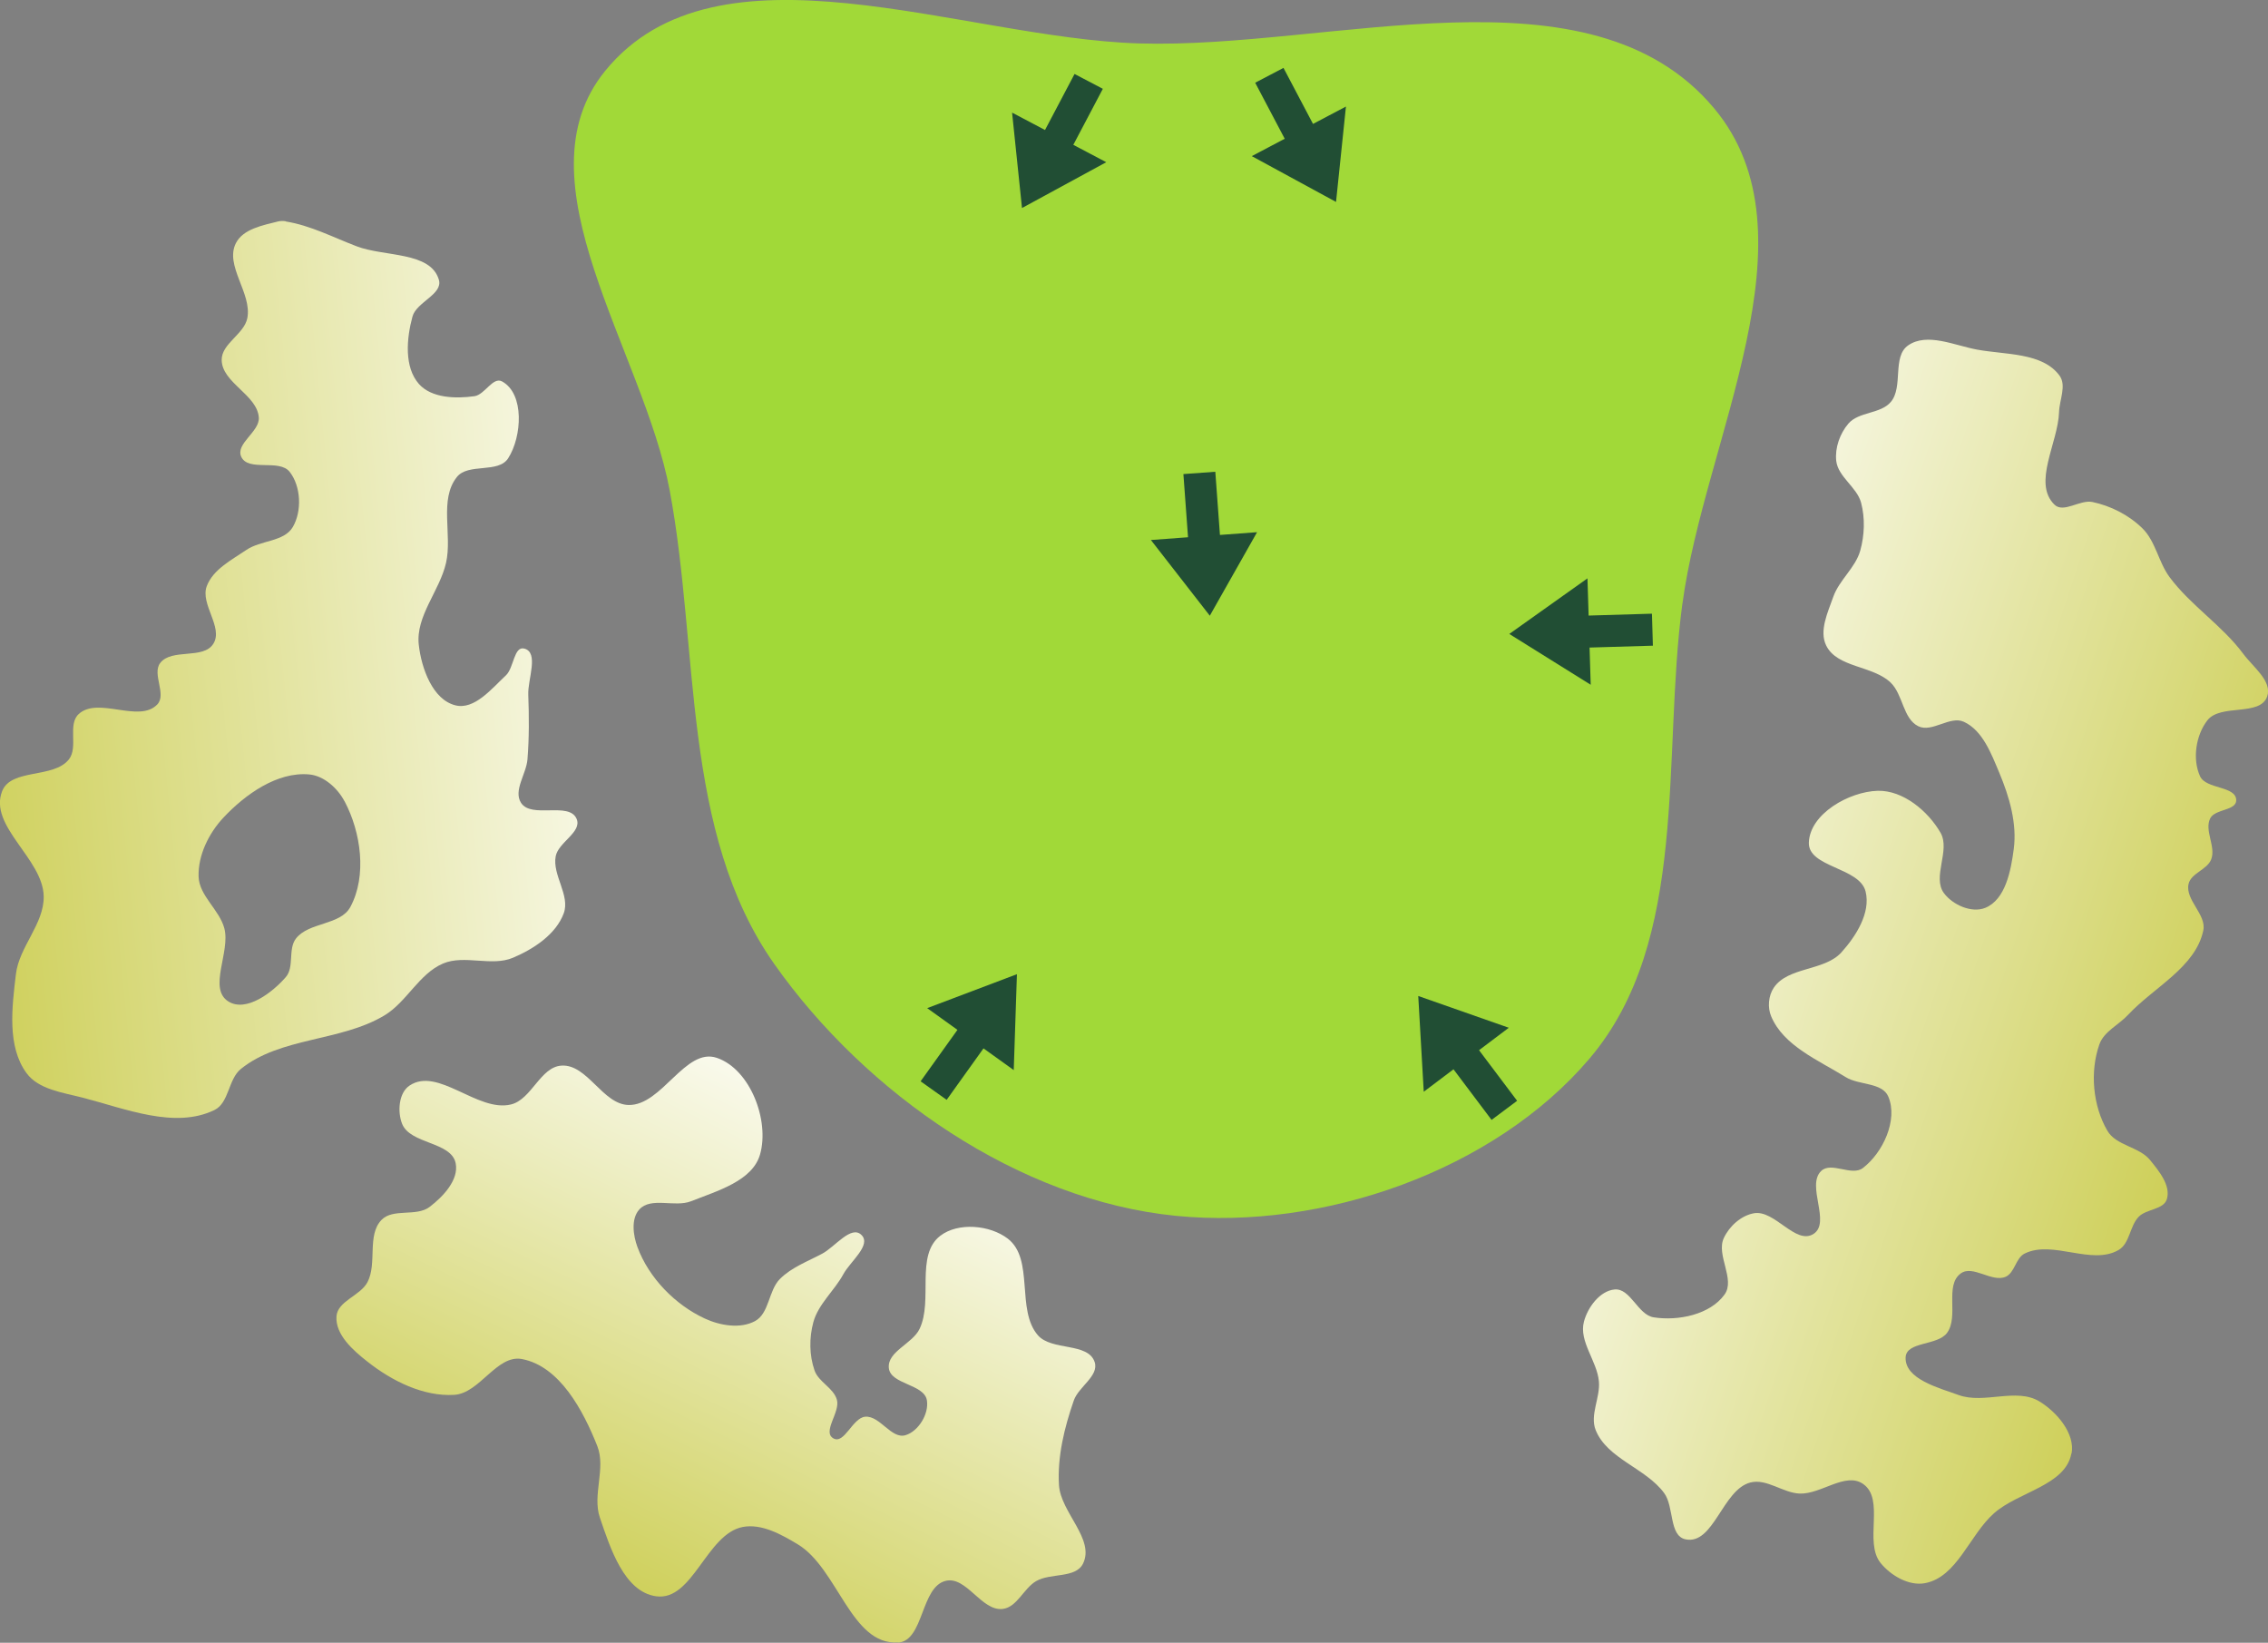 <?xml version="1.0" encoding="UTF-8" standalone="no"?>
<svg
   width="31.337mm"
   height="22.697mm"
   viewBox="0 0 31.337 22.697"
   version="1.1"
   id="svg8"
   inkscape:version="1.2 (dc2aeda, 2022-05-15)"
   sodipodi:docname="2.svg"
   xmlns:inkscape="http://www.inkscape.org/namespaces/inkscape"
   xmlns:sodipodi="http://sodipodi.sourceforge.net/DTD/sodipodi-0.dtd"
   xmlns:xlink="http://www.w3.org/1999/xlink"
   xmlns="http://www.w3.org/2000/svg"
   xmlns:svg="http://www.w3.org/2000/svg"
   xmlns:rdf="http://www.w3.org/1999/02/22-rdf-syntax-ns#"
   xmlns:cc="http://creativecommons.org/ns#"
   xmlns:dc="http://purl.org/dc/elements/1.1/">
  <rect x="0" y="0" width="31.337" height="22.697" fill="#808080" stroke="none"/>
  <defs
     id="defs2">
    <marker
       style="overflow:visible"
       id="Arrow1Lstart"
       refX="0"
       refY="0"
       orient="auto"
       inkscape:stockid="Arrow1Lstart"
       inkscape:isstock="true">
      <path
         transform="matrix(0.8,0,0,0.8,10,0)"
         style="fill:#ef0000;fill-opacity:1;fill-rule:evenodd;stroke:#ef0000;stroke-width:1pt;stroke-opacity:1"
         d="M 0,0 5,-5 -12.5,0 5,5 Z"
         id="path1322" />
    </marker>
    <marker
       style="overflow:visible"
       id="DotL"
       refX="0"
       refY="0"
       orient="auto"
       inkscape:stockid="DotL"
       inkscape:isstock="true">
      <path
         transform="matrix(0.8,0,0,0.8,5.92,0.8)"
         style="fill:#ef0000;fill-opacity:1;fill-rule:evenodd;stroke:#ef0000;stroke-width:1pt;stroke-opacity:1"
         d="m -2.5,-1 c 0,2.76 -2.24,5 -5,5 -2.76,0 -5,-2.24 -5,-5 0,-2.76 2.24,-5 5,-5 2.76,0 5,2.24 5,5 z"
         id="path1383" />
    </marker>
    <linearGradient
       id="linearGradient1668">
      <stop
         style="stop-color:#000000;stop-opacity:1"
         offset="0"
         id="stop1664" />
      <stop
         id="stop1666"
         offset="1"
         style="stop-color:#ffffff;stop-opacity:0" />
    </linearGradient>
    <linearGradient
       id="linearGradient3710"
       inkscape:swatch="solid">
      <stop
         style="stop-color:#878e76;stop-opacity:1;"
         offset="0"
         id="stop3708" />
    </linearGradient>
    <linearGradient
       id="linearGradient3177"
       inkscape:swatch="solid">
      <stop
         style="stop-color:#000000;stop-opacity:1;"
         offset="0"
         id="stop3175" />
    </linearGradient>
    <linearGradient
       id="linearGradient3152">
      <stop
         style="stop-color:#878e76;stop-opacity:1"
         offset="0"
         id="stop3154" />
      <stop
         id="stop3178"
         offset="1"
         style="stop-color:#065143;stop-opacity:1" />
    </linearGradient>
    <inkscape:perspective
       sodipodi:type="inkscape:persp3d"
       inkscape:vp_x="0 : 251.87771 : 1"
       inkscape:vp_y="0 : 999.99998 : 0"
       inkscape:vp_z="744.09455 : 251.87771 : 1"
       inkscape:persp3d-origin="372.04727 : 76.483998 : 1"
       id="perspective10" />
    <inkscape:perspective
       id="perspective3304"
       inkscape:persp3d-origin="372.04727 : 76.483998 : 1"
       inkscape:vp_z="744.09455 : 251.87771 : 1"
       inkscape:vp_y="0 : 999.99998 : 0"
       inkscape:vp_x="0 : 251.87771 : 1"
       sodipodi:type="inkscape:persp3d" />
    <linearGradient
       id="linearGradient3152-8">
      <stop
         style="stop-color:#73d216;stop-opacity:1;"
         offset="0"
         id="stop3154-9" />
      <stop
         id="stop3178-2"
         offset="1"
         style="stop-color:#519f06;stop-opacity:1;" />
    </linearGradient>
    <inkscape:perspective
       sodipodi:type="inkscape:persp3d"
       inkscape:vp_x="0 : 251.87771 : 1"
       inkscape:vp_y="0 : 999.99998 : 0"
       inkscape:vp_z="744.09455 : 251.87771 : 1"
       inkscape:persp3d-origin="372.04727 : 76.483998 : 1"
       id="perspective10-1" />
    <inkscape:perspective
       id="perspective3304-8"
       inkscape:persp3d-origin="372.04727 : 76.483998 : 1"
       inkscape:vp_z="744.09455 : 251.87771 : 1"
       inkscape:vp_y="0 : 999.99998 : 0"
       inkscape:vp_x="0 : 251.87771 : 1"
       sodipodi:type="inkscape:persp3d" />
    <linearGradient
       inkscape:collect="always"
       xlink:href="#linearGradient4215-8"
       id="linearGradient16106"
       gradientUnits="userSpaceOnUse"
       gradientTransform="matrix(0.089,-1.536,1.536,0.089,9.869,173.772)"
       x1="65.101"
       y1="39.137"
       x2="67.166"
       y2="31.514" />
    <linearGradient
       inkscape:collect="always"
       id="linearGradient4215-8">
      <stop
         style="stop-color:#c2c431;stop-opacity:1"
         offset="0"
         id="stop4211-9" />
      <stop
         style="stop-color:#ffffff;stop-opacity:1"
         offset="1"
         id="stop4213-8" />
    </linearGradient>
    <linearGradient
       inkscape:collect="always"
       xlink:href="#linearGradient4215-8"
       id="linearGradient17014"
       gradientUnits="userSpaceOnUse"
       gradientTransform="matrix(0.089,-1.536,1.536,0.089,-15.561,177.638)"
       x1="62.432"
       y1="39.883"
       x2="68.547"
       y2="42.418" />
    <linearGradient
       inkscape:collect="always"
       xlink:href="#linearGradient4215-8"
       id="linearGradient17018"
       gradientUnits="userSpaceOnUse"
       gradientTransform="matrix(0.089,-1.536,1.536,0.089,-18.919,162.825)"
       x1="61.734"
       y1="34.776"
       x2="63.044"
       y2="43.06" />
  </defs>
  <sodipodi:namedview
     id="base"
     pagecolor="#ffffff"
     bordercolor="#666666"
     borderopacity="1.0"
     inkscape:pageopacity="0.0"
     inkscape:pageshadow="2"
     inkscape:zoom="4"
     inkscape:cx="111.125"
     inkscape:cy="55.25"
     inkscape:document-units="mm"
     inkscape:current-layer="layer11"
     inkscape:document-rotation="0"
     showgrid="false"
     inkscape:snap-global="false"
     inkscape:window-width="1326"
     inkscape:window-height="770"
     inkscape:window-x="18"
     inkscape:window-y="103"
     inkscape:window-maximized="0"
     fit-margin-top="0"
     fit-margin-left="0"
     fit-margin-right="0"
     fit-margin-bottom="0"
     inkscape:pagecheckerboard="0"
     inkscape:showpageshadow="2"
     inkscape:deskcolor="#d1d1d1" />
  <g
     inkscape:groupmode="layer"
     id="layer7"
     inkscape:label="Green"
     style="display:inline;opacity:1"
     transform="translate(-43.168,-61.297)"
     sodipodi:insensitive="true">
    <path
       style="opacity:1;fill:#a1d938;fill-opacity:1;stroke:none;stroke-width:0.228px;stroke-linecap:butt;stroke-linejoin:miter;stroke-opacity:1"
       d="m 66.414,69.64 c 0.302,-2.267 1.906,-5.095 0.436,-6.849 -1.712,-2.043 -5.281,-0.813 -7.945,-0.894 -2.461,-0.075 -5.822,-1.529 -7.376,0.38 -1.234,1.516 0.532,3.874 0.892,5.795 0.412,2.197 0.159,4.722 1.448,6.548 1.259,1.784 3.379,3.263 5.552,3.476 2.027,0.199 4.392,-0.622 5.71,-2.174 1.384,-1.629 1,-4.164 1.282,-6.282 z"
       id="path942"
       sodipodi:nodetypes="aaaaaaaaa" />
  </g>
  <g
     inkscape:groupmode="layer"
     id="layer6"
     inkscape:label="Sand"
     style="display:inline;opacity:1"
     transform="translate(-43.168,-61.297)"
     sodipodi:insensitive="true">
    <path
       id="path1018-7"
       style="display:inline;fill:url(#linearGradient16106);fill-opacity:1;stroke:none;stroke-width:0.407px;stroke-linecap:butt;stroke-linejoin:miter;stroke-opacity:1"
       d="m 71.791,81.381 c 0.051,-0.278 -0.203,-0.574 -0.444,-0.721 -0.318,-0.194 -0.764,0.039 -1.115,-0.088 -0.282,-0.102 -0.746,-0.221 -0.734,-0.521 0.009,-0.222 0.442,-0.159 0.573,-0.339 0.166,-0.227 -0.038,-0.654 0.188,-0.82 0.167,-0.123 0.429,0.127 0.62,0.046 0.127,-0.054 0.139,-0.259 0.263,-0.321 0.389,-0.193 0.927,0.17 1.301,-0.051 0.154,-0.091 0.151,-0.332 0.277,-0.459 0.107,-0.108 0.341,-0.096 0.387,-0.24 0.059,-0.189 -0.109,-0.392 -0.234,-0.545 -0.15,-0.182 -0.466,-0.196 -0.586,-0.4 -0.203,-0.345 -0.245,-0.818 -0.112,-1.195 0.063,-0.179 0.267,-0.269 0.396,-0.408 0.355,-0.381 0.932,-0.656 1.04,-1.166 0.047,-0.219 -0.252,-0.422 -0.204,-0.641 0.033,-0.152 0.26,-0.198 0.314,-0.344 0.066,-0.176 -0.099,-0.397 -0.014,-0.565 0.066,-0.13 0.361,-0.104 0.359,-0.25 -0.002,-0.2 -0.417,-0.149 -0.5,-0.331 -0.108,-0.236 -0.058,-0.567 0.101,-0.772 0.182,-0.234 0.727,-0.05 0.826,-0.329 0.075,-0.212 -0.195,-0.408 -0.329,-0.589 -0.292,-0.395 -0.729,-0.669 -1.021,-1.064 -0.152,-0.206 -0.191,-0.493 -0.374,-0.672 -0.186,-0.182 -0.436,-0.31 -0.69,-0.363 -0.172,-0.036 -0.4,0.159 -0.525,0.036 -0.305,-0.299 0.05,-0.852 0.064,-1.279 0.005,-0.167 0.105,-0.365 0.008,-0.501 -0.234,-0.324 -0.75,-0.289 -1.143,-0.362 -0.312,-0.058 -0.689,-0.239 -0.95,-0.058 -0.224,0.155 -0.064,0.572 -0.239,0.781 -0.141,0.168 -0.444,0.133 -0.587,0.3 -0.117,0.137 -0.187,0.334 -0.168,0.513 0.025,0.224 0.287,0.364 0.344,0.581 0.056,0.213 0.047,0.449 -0.012,0.661 -0.067,0.237 -0.291,0.406 -0.373,0.639 -0.075,0.213 -0.197,0.468 -0.098,0.671 0.15,0.309 0.644,0.276 0.891,0.513 0.172,0.165 0.169,0.498 0.382,0.603 0.19,0.093 0.439,-0.15 0.63,-0.061 0.26,0.12 0.379,0.442 0.49,0.706 0.138,0.329 0.246,0.698 0.199,1.052 -0.039,0.298 -0.114,0.698 -0.393,0.812 -0.187,0.077 -0.45,-0.04 -0.571,-0.202 -0.167,-0.223 0.091,-0.592 -0.047,-0.834 -0.173,-0.302 -0.52,-0.59 -0.868,-0.581 -0.397,0.011 -0.939,0.319 -0.952,0.715 -0.012,0.345 0.702,0.341 0.784,0.677 0.072,0.293 -0.132,0.616 -0.334,0.84 -0.235,0.261 -0.739,0.197 -0.935,0.489 -0.074,0.11 -0.088,0.273 -0.036,0.395 0.171,0.409 0.654,0.606 1.03,0.84 0.183,0.114 0.506,0.071 0.589,0.27 0.136,0.322 -0.075,0.776 -0.353,0.987 -0.153,0.116 -0.434,-0.093 -0.574,0.039 -0.213,0.201 0.14,0.717 -0.109,0.872 -0.246,0.153 -0.535,-0.338 -0.821,-0.287 -0.177,0.031 -0.34,0.179 -0.416,0.342 -0.11,0.236 0.162,0.569 0.01,0.781 -0.2,0.278 -0.64,0.368 -0.979,0.315 -0.219,-0.034 -0.321,-0.406 -0.541,-0.385 -0.204,0.02 -0.371,0.247 -0.423,0.445 -0.072,0.274 0.182,0.543 0.207,0.826 0.02,0.223 -0.128,0.463 -0.045,0.671 0.159,0.399 0.695,0.526 0.948,0.873 0.137,0.189 0.065,0.588 0.293,0.637 0.389,0.083 0.512,-0.687 0.897,-0.785 0.226,-0.058 0.45,0.145 0.683,0.153 0.294,0.01 0.63,-0.301 0.873,-0.134 0.308,0.211 0.009,0.803 0.243,1.093 0.141,0.174 0.391,0.32 0.612,0.279 0.445,-0.082 0.616,-0.666 0.955,-0.966 0.337,-0.298 0.988,-0.383 1.069,-0.826 z"
       sodipodi:nodetypes="aaaaaaaaaaaaaaaaaaaaaaaaaaaaaaaaaaaaaaaaaaaaaaaaaaaaaaaaaaaaaaaaaaaaaaaaaaa" />
    <path
       id="path17012"
       style="display:inline;fill:url(#linearGradient17014);fill-opacity:1;stroke:none;stroke-width:0.407px;stroke-linecap:butt;stroke-linejoin:miter;stroke-opacity:1"
       d="m 55.577,83.992 c 0.359,-0.025 0.31,-0.774 0.661,-0.854 0.284,-0.065 0.493,0.422 0.783,0.389 0.2,-0.023 0.29,-0.284 0.464,-0.385 0.199,-0.115 0.545,-0.035 0.647,-0.241 0.167,-0.339 -0.309,-0.708 -0.332,-1.085 -0.024,-0.395 0.075,-0.796 0.205,-1.17 0.066,-0.19 0.351,-0.339 0.288,-0.53 -0.09,-0.275 -0.594,-0.152 -0.784,-0.37 -0.306,-0.352 -0.047,-1.051 -0.416,-1.335 -0.247,-0.19 -0.686,-0.229 -0.933,-0.04 -0.348,0.268 -0.097,0.889 -0.286,1.286 -0.098,0.207 -0.448,0.312 -0.425,0.541 0.023,0.229 0.49,0.22 0.526,0.447 0.03,0.186 -0.115,0.426 -0.295,0.481 -0.195,0.06 -0.354,-0.272 -0.557,-0.255 -0.177,0.015 -0.289,0.389 -0.442,0.298 -0.154,-0.091 0.1,-0.362 0.05,-0.534 -0.047,-0.162 -0.252,-0.243 -0.308,-0.402 -0.074,-0.21 -0.075,-0.453 -0.017,-0.668 0.069,-0.252 0.291,-0.435 0.415,-0.664 0.095,-0.175 0.391,-0.401 0.25,-0.541 -0.142,-0.141 -0.365,0.164 -0.542,0.258 -0.2,0.107 -0.425,0.189 -0.585,0.35 -0.159,0.16 -0.146,0.475 -0.344,0.582 -0.204,0.11 -0.484,0.062 -0.695,-0.036 -0.41,-0.19 -0.772,-0.562 -0.929,-0.986 -0.06,-0.162 -0.091,-0.39 0.024,-0.519 0.161,-0.18 0.491,-0.026 0.716,-0.115 0.357,-0.142 0.849,-0.278 0.954,-0.648 0.133,-0.468 -0.136,-1.176 -0.597,-1.333 -0.436,-0.149 -0.759,0.661 -1.22,0.651 -0.358,-0.007 -0.569,-0.567 -0.927,-0.544 -0.293,0.018 -0.413,0.469 -0.699,0.537 -0.462,0.111 -1.009,-0.527 -1.402,-0.26 -0.148,0.1 -0.167,0.359 -0.102,0.525 0.111,0.286 0.68,0.246 0.741,0.547 0.046,0.23 -0.174,0.462 -0.361,0.604 -0.183,0.139 -0.507,0.014 -0.665,0.18 -0.202,0.212 -0.057,0.598 -0.192,0.858 -0.098,0.189 -0.415,0.261 -0.429,0.474 -0.017,0.253 0.23,0.47 0.429,0.626 0.336,0.265 0.771,0.484 1.198,0.458 0.352,-0.021 0.588,-0.559 0.934,-0.495 0.522,0.098 0.848,0.71 1.043,1.203 0.121,0.307 -0.071,0.676 0.035,0.987 0.144,0.422 0.336,1.027 0.778,1.088 0.507,0.071 0.696,-0.865 1.199,-0.958 0.26,-0.048 0.53,0.103 0.756,0.239 0.554,0.332 0.74,1.4 1.385,1.356 z"
       sodipodi:nodetypes="aaaaaaaaaaaaaaaaaaaaaaaaaaaaaaaaaaaaaaaaaaaaaaaaaa" />
    <path
       id="path17016"
       style="display:inline;fill:url(#linearGradient17018);fill-opacity:1;stroke:none;stroke-width:0.407px;stroke-linecap:butt;stroke-linejoin:miter;stroke-opacity:1"
       d="m 47.118,64.354 c -0.035,-0.005 -0.071,-0.006 -0.105,0.002 -0.212,0.053 -0.485,0.104 -0.585,0.299 -0.16,0.311 0.226,0.696 0.157,1.039 -0.045,0.221 -0.357,0.351 -0.354,0.577 0.004,0.315 0.489,0.479 0.513,0.793 0.015,0.198 -0.325,0.362 -0.243,0.543 0.096,0.213 0.526,0.025 0.67,0.21 0.156,0.2 0.171,0.541 0.043,0.761 -0.12,0.206 -0.445,0.182 -0.642,0.317 -0.204,0.139 -0.46,0.269 -0.547,0.5 -0.094,0.25 0.232,0.569 0.091,0.796 -0.137,0.222 -0.578,0.059 -0.735,0.267 -0.115,0.152 0.092,0.432 -0.039,0.571 -0.251,0.265 -0.817,-0.113 -1.086,0.133 -0.158,0.144 -0.003,0.459 -0.136,0.627 -0.211,0.267 -0.797,0.122 -0.922,0.438 -0.191,0.485 0.565,0.934 0.574,1.455 0.006,0.38 -0.339,0.696 -0.384,1.073 -0.054,0.455 -0.125,0.998 0.146,1.368 0.167,0.228 0.504,0.269 0.777,0.34 0.59,0.152 1.273,0.437 1.821,0.17 0.202,-0.099 0.189,-0.426 0.364,-0.567 0.549,-0.443 1.379,-0.376 1.984,-0.74 0.308,-0.185 0.477,-0.574 0.808,-0.716 0.298,-0.127 0.671,0.046 0.969,-0.081 0.285,-0.121 0.592,-0.322 0.7,-0.613 0.092,-0.249 -0.16,-0.528 -0.111,-0.789 0.037,-0.193 0.364,-0.332 0.29,-0.514 -0.101,-0.247 -0.625,5.01e-4 -0.769,-0.224 -0.109,-0.171 0.073,-0.399 0.089,-0.601 0.024,-0.298 0.022,-0.597 0.011,-0.895 -0.008,-0.212 0.151,-0.581 -0.055,-0.635 -0.144,-0.038 -0.144,0.267 -0.253,0.369 -0.198,0.185 -0.436,0.481 -0.699,0.415 -0.316,-0.079 -0.47,-0.514 -0.506,-0.838 -0.044,-0.395 0.289,-0.744 0.377,-1.131 0.088,-0.389 -0.099,-0.875 0.15,-1.186 0.157,-0.196 0.572,-0.046 0.708,-0.258 0.192,-0.299 0.228,-0.892 -0.084,-1.062 -0.127,-0.069 -0.239,0.184 -0.382,0.204 -0.259,0.036 -0.592,0.027 -0.766,-0.168 -0.207,-0.233 -0.172,-0.631 -0.09,-0.932 0.054,-0.201 0.423,-0.308 0.365,-0.508 -0.113,-0.392 -0.751,-0.317 -1.133,-0.462 -0.324,-0.123 -0.639,-0.289 -0.981,-0.344 z m 0.81,8.012 c 0.229,0.431 0.312,1.033 0.081,1.462 -0.138,0.256 -0.577,0.207 -0.753,0.438 -0.111,0.146 -0.019,0.392 -0.139,0.531 -0.188,0.217 -0.549,0.489 -0.793,0.337 -0.286,-0.178 0.03,-0.684 -0.056,-1.01 -0.068,-0.258 -0.348,-0.45 -0.356,-0.716 -0.009,-0.294 0.141,-0.598 0.341,-0.812 0.303,-0.324 0.747,-0.64 1.189,-0.599 0.202,0.019 0.39,0.189 0.485,0.369 z"
       sodipodi:nodetypes="aaaaaaaaaaaaaaaaaaaaaaaaaaaaaaaaaaaaaaaaaaaaaaaaaaaaaaaa" />
  </g>
  <g
     inkscape:groupmode="layer"
     id="layer1"
     inkscape:label="slope"
     transform="translate(-35.372,-28.429)">
    <g
       inkscape:groupmode="layer"
       id="layer1-9"
       inkscape:label="arrows"
       transform="translate(61.471,22.817)">
      <g
         inkscape:groupmode="layer"
         id="layer11"
         inkscape:label="Arrows"
         style="display:inline"
         transform="translate(39.981,-58.273)">
        <path
           style="display:inline;fill:#214e34;fill-opacity:1;stroke:none;stroke-width:0.389px;stroke-linecap:butt;stroke-linejoin:miter;stroke-opacity:1"
           d="m -49.729,70.435 0.064,0.873 -0.513,0.038 0.814,1.046 0.653,-1.154 -0.513,0.038 -0.064,-0.873"
           id="path15970"
           sodipodi:nodetypes="ccccccc" />
        <path
           style="display:inline;fill:#214e34;fill-opacity:1;stroke:none;stroke-width:0.389px;stroke-linecap:butt;stroke-linejoin:miter;stroke-opacity:1"
           d="m -53,79.081 0.509,-0.711 0.418,0.3 0.044,-1.325 -1.24,0.469 0.418,0.3 -0.509,0.711"
           id="path15972"
           sodipodi:nodetypes="ccccccc" />
        <path
           style="display:inline;fill:#214e34;fill-opacity:1;stroke:none;stroke-width:0.389px;stroke-linecap:butt;stroke-linejoin:miter;stroke-opacity:1"
           d="m -45.118,79.094 -0.526,-0.699 0.411,-0.31 -1.251,-0.439 0.076,1.323 0.411,-0.31 0.526,0.699"
           id="path15974"
           sodipodi:nodetypes="ccccccc" />
        <path
           style="display:inline;fill:#214e34;fill-opacity:1;stroke:none;stroke-width:0.389px;stroke-linecap:butt;stroke-linejoin:miter;stroke-opacity:1"
           d="m -43.255,72.364 -0.875,0.026 -0.016,-0.514 -1.08,0.768 1.125,0.702 -0.016,-0.514 0.875,-0.026"
           id="path126019"
           sodipodi:nodetypes="ccccccc" />
        <path
           style="display:inline;fill:#214e34;fill-opacity:1;stroke:none;stroke-width:0.389px;stroke-linecap:butt;stroke-linejoin:miter;stroke-opacity:1"
           d="m -48.737,65.028 0.408,0.774 -0.455,0.24 1.164,0.633 0.137,-1.318 -0.455,0.24 -0.408,-0.774"
           id="path126021"
           sodipodi:nodetypes="ccccccc" />
        <path
           style="display:inline;fill:#214e34;fill-opacity:1;stroke:none;stroke-width:0.389px;stroke-linecap:butt;stroke-linejoin:miter;stroke-opacity:1"
           d="m -50.842,65.112 -0.408,0.774 0.455,0.24 -1.164,0.633 -0.137,-1.318 0.455,0.24 0.408,-0.774"
           id="path126023"
           sodipodi:nodetypes="ccccccc" />
      </g>
    </g>
  </g>
</svg>
